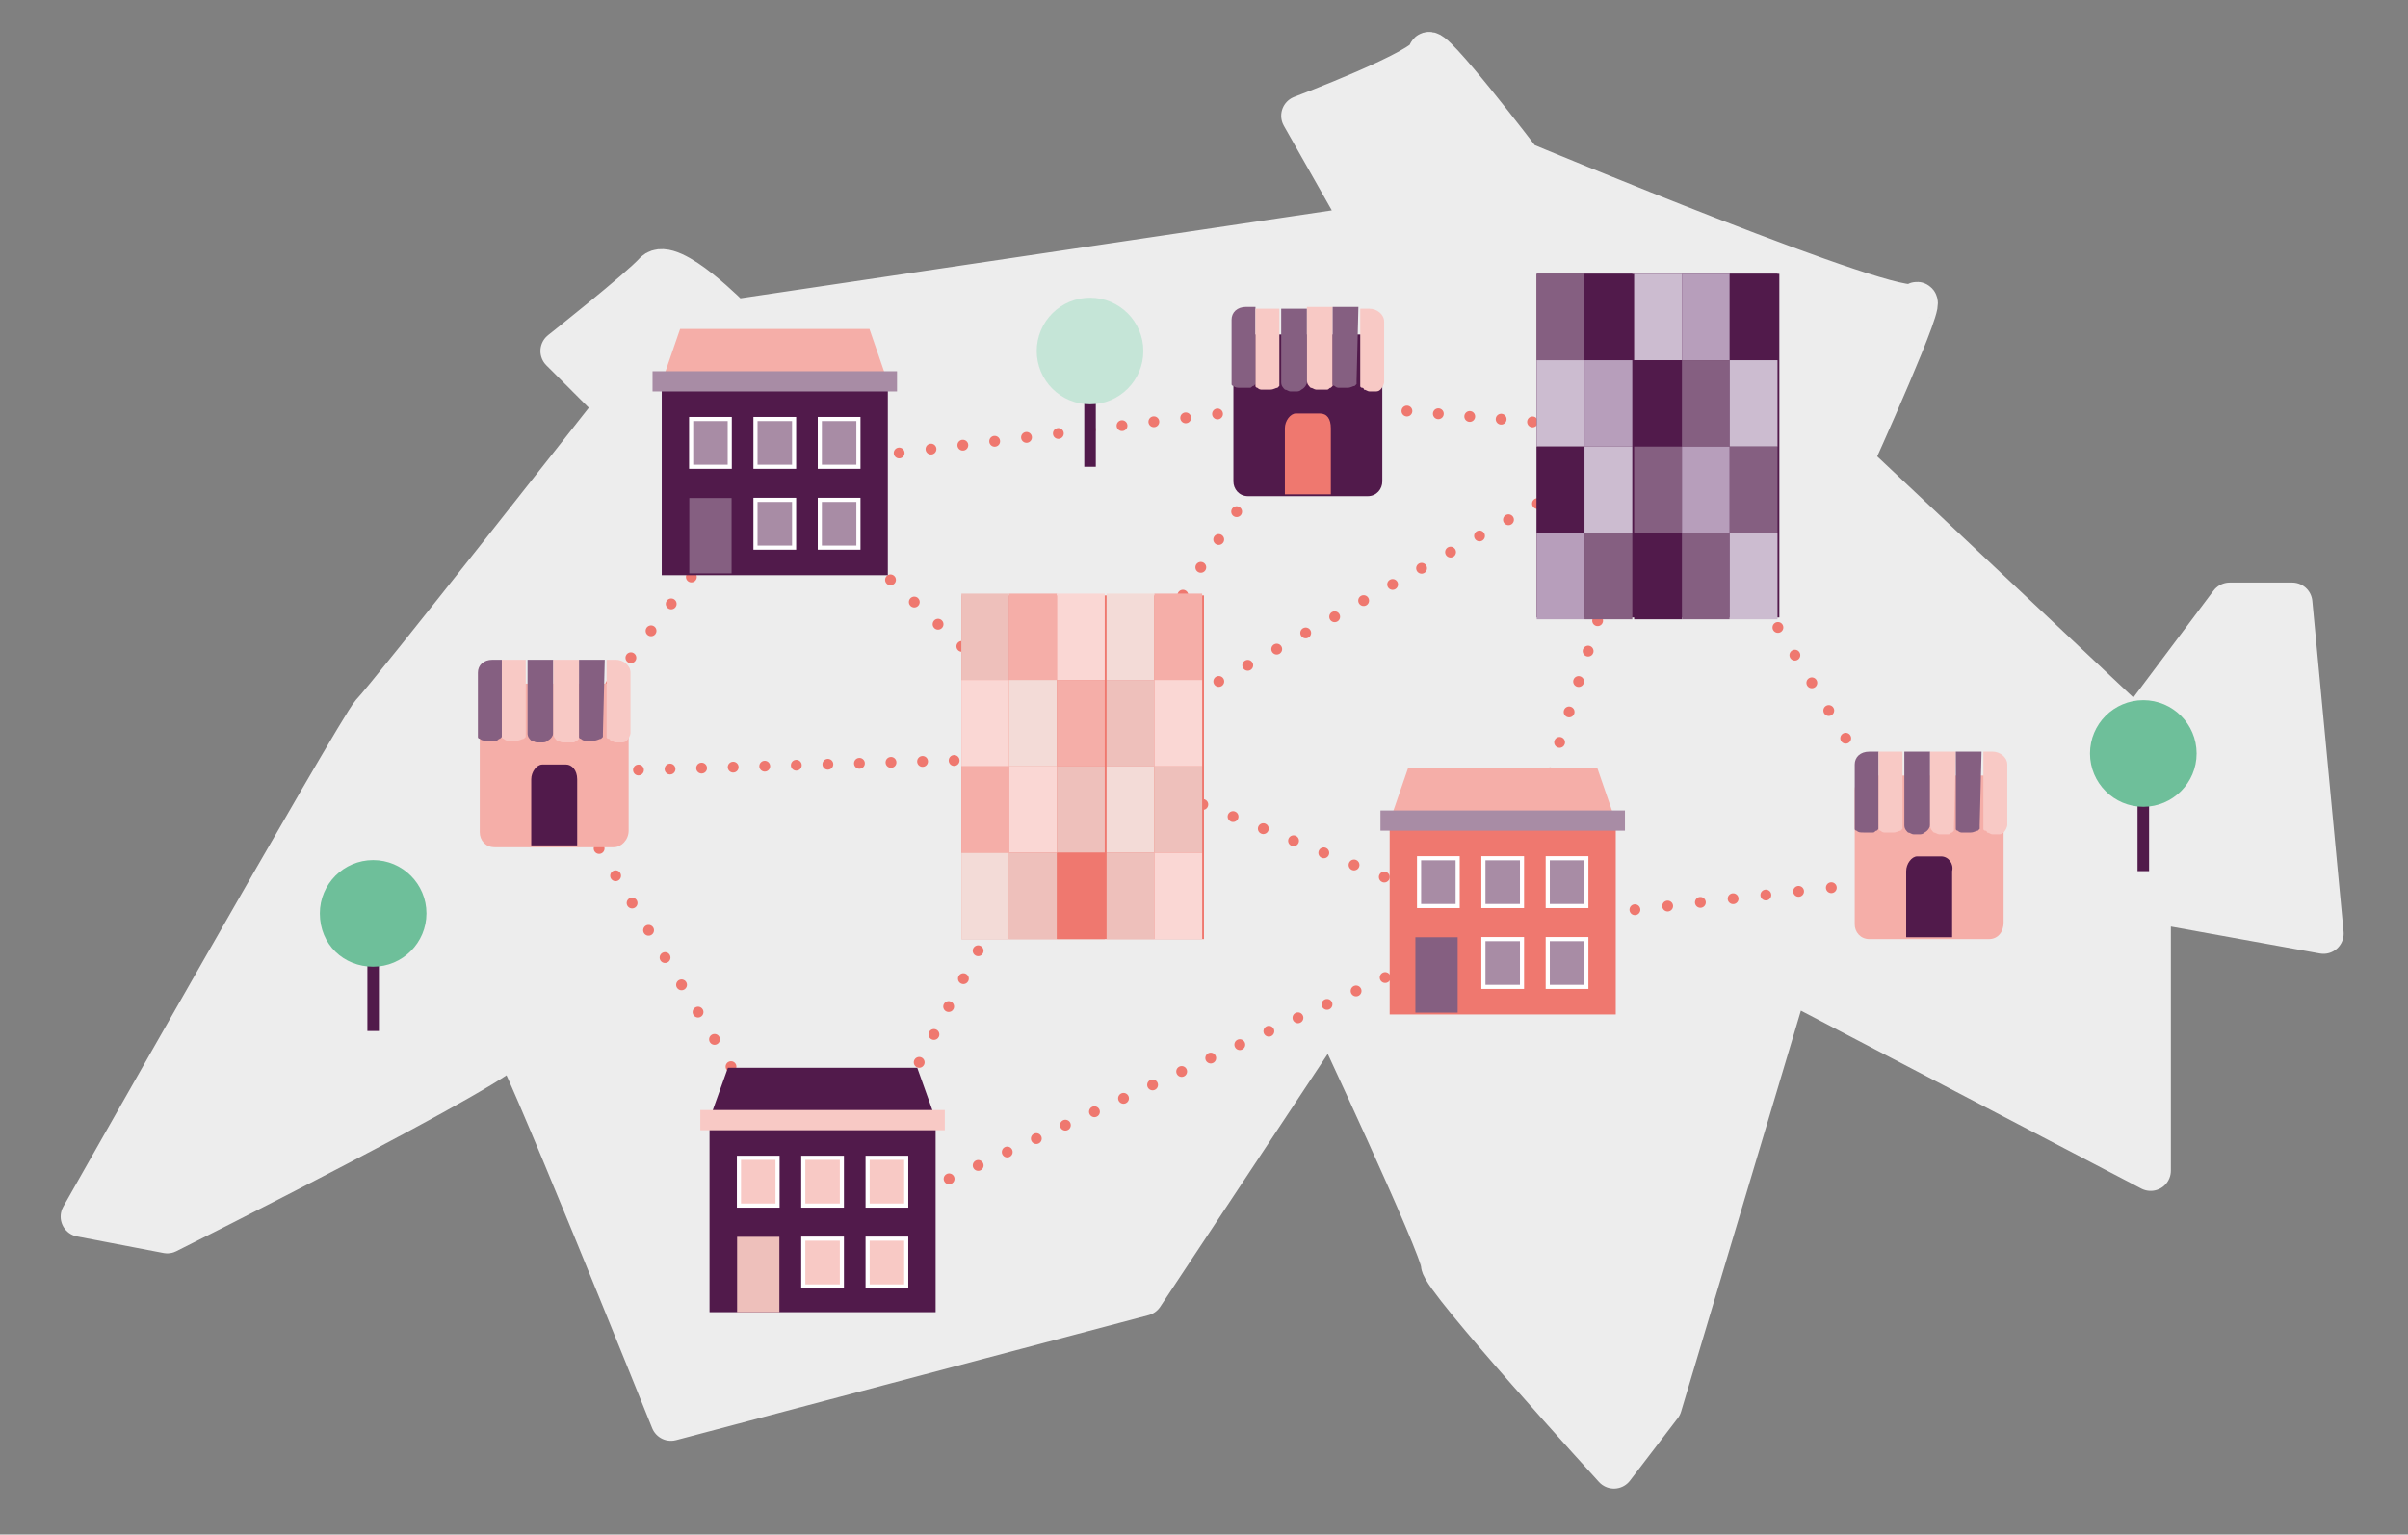 <?xml version="1.0" encoding="UTF-8"?> <!-- Generator: Adobe Illustrator 25.2.1, SVG Export Plug-In . SVG Version: 6.00 Build 0) --> <svg xmlns="http://www.w3.org/2000/svg" xmlns:xlink="http://www.w3.org/1999/xlink" version="1.1" id="Ebene_1" x="0px" y="0px" viewBox="0 0 131 83.5" style="enable-background:new 0 0 131 83.5;" xml:space="preserve"><rect x="0" y="0" width="131" height="83.5" fill="#808080" stroke="none"/> <style type="text/css"> .st0{fill:#EDEDED;} .st1{fill:none;stroke:#EDEDED;stroke-width:2.2;stroke-linecap:round;stroke-linejoin:round;} .st2{fill:none;stroke:#EF786F;stroke-width:0.589;stroke-linecap:round;stroke-linejoin:round;stroke-dasharray:0,1.734;} .st3{fill:none;stroke:#EF786F;stroke-width:0.589;stroke-linecap:round;stroke-linejoin:round;stroke-dasharray:0,1.717;} .st4{fill:none;stroke:#EF786F;stroke-width:0.589;stroke-linecap:round;stroke-linejoin:round;stroke-dasharray:0,1.772;} .st5{fill:none;stroke:#EF786F;stroke-width:0.589;stroke-linecap:round;stroke-linejoin:round;stroke-dasharray:0,1.792;} .st6{fill:none;stroke:#EF786F;stroke-width:0.589;stroke-linecap:round;stroke-linejoin:round;stroke-dasharray:0,1.767;} .st7{fill:none;stroke:#EF786F;stroke-width:0.589;stroke-linecap:round;stroke-linejoin:round;stroke-dasharray:0,1.715;} .st8{fill:none;stroke:#EF786F;stroke-width:0.589;stroke-linecap:round;stroke-linejoin:round;stroke-dasharray:0,1.745;} .st9{fill:none;stroke:#EF786F;stroke-width:0.589;stroke-linecap:round;stroke-linejoin:round;stroke-dasharray:0,1.83;} .st10{fill:none;stroke:#EF786F;stroke-width:0.589;stroke-linecap:round;stroke-linejoin:round;} .st11{fill:none;stroke:#EF786F;stroke-width:0.589;stroke-linecap:round;stroke-linejoin:round;stroke-dasharray:0,1.718;} .st12{fill:none;stroke:#EF786F;stroke-width:0.589;stroke-linecap:round;stroke-linejoin:round;stroke-dasharray:0,1.769;} .st13{fill:none;stroke:#EF786F;stroke-width:0.589;stroke-linecap:round;stroke-linejoin:round;stroke-dasharray:0,1.801;} .st14{fill:none;stroke:#EF786F;stroke-width:0.589;stroke-linecap:round;stroke-linejoin:round;stroke-dasharray:0,1.805;} .st15{fill:none;stroke:#EF786F;stroke-width:0.589;stroke-linecap:round;stroke-linejoin:round;stroke-dasharray:0,1.734;} .st16{fill:none;stroke:#EF786F;stroke-width:0.589;stroke-linecap:round;stroke-linejoin:round;stroke-dasharray:0,1.742;} .st17{fill:#F5AEA8;} .st18{fill:#511A4B;} .st19{fill:#855F81;} .st20{fill:#F8C9C5;} .st21{fill:#EF786F;} .st22{fill:#A88CA5;} .st23{fill:none;stroke:#FFFFFF;stroke-width:0.224;} .st24{fill:#EEC0BB;} .st25{fill:#FAD7D4;} .st26{fill:#F3DBD7;} .st27{fill:#CCBCD0;} .st28{fill:#B79EBB;} .st29{fill:none;stroke:#511A4B;stroke-width:0.628;} .st30{fill:#6EBF9A;} .st31{fill:#C5E5D7;} </style> <g> <g> <path class="st0" d="M9.1,67.1l-4.7-0.9c0,0,15-26.5,15.8-27.4c0.9-0.9,13.3-16.7,13.3-16.7l-3-3c0,0,4.3-3.4,5.1-4.3 c0.9-0.9,4.3,2.6,4.3,2.6l34.3-5.1l-3.4-6c0,0,6.9-2.6,6.9-3.4c0-0.8,5.1,5.9,5.1,5.9s20.6,8.6,21.4,7.7c0.9-0.9-3.4,8.6-3.4,8.6 l15.4,14.5l5.1-6.8h3.4l1.7,18l-9.4-1.7v10.7v3.9L97.3,53.4l-6.9,23.1l-2.6,3.4c0,0-9.4-10.3-9.4-11.1c0-0.9-6-13.7-6-13.7 L62.2,70.5l-25.7,6.8c0,0-8.6-21.4-8.6-20.5C27.9,57.7,9.1,67.1,9.1,67.1"></path> <path class="st1" d="M9.1,67.1l-4.7-0.9c0,0,15-26.5,15.8-27.4c0.9-0.9,13.3-16.7,13.3-16.7l-3-3c0,0,4.3-3.4,5.1-4.3 c0.9-0.9,4.3,2.6,4.3,2.6l34.3-5.1l-3.4-6c0,0,6.9-2.6,6.9-3.4c0-0.8,5.1,5.9,5.1,5.9s20.6,8.6,21.4,7.7c0.9-0.9-3.4,8.6-3.4,8.6 l15.4,14.5l5.1-6.8h3.4l1.7,18l-9.4-1.7v10.7v3.9L97.3,53.4l-6.9,23.1l-2.6,3.4c0,0-9.4-10.3-9.4-11.1c0-0.9-6-13.7-6-13.7 L62.2,70.5l-25.7,6.8c0,0-8.6-21.4-8.6-20.5C27.9,57.7,9.1,67.1,9.1,67.1z"></path> </g> <line class="st2" x1="30.8" y1="43.2" x2="44.7" y2="66.2"></line> <line class="st3" x1="46" y1="65.4" x2="58.4" y2="41.9"></line> <line class="st4" x1="60.5" y1="41.8" x2="81" y2="50"></line> <line class="st5" x1="83.6" y1="50.1" x2="104.1" y2="47.8"></line> <line class="st6" x1="104.1" y1="46.2" x2="90.7" y2="24.3"></line> <line class="st7" x1="88.5" y1="23.4" x2="72.3" y2="22"></line> <line class="st8" x1="69.7" y1="22.1" x2="42.8" y2="25.4"></line> <line class="st9" x1="40.9" y1="27" x2="30.5" y2="40.9"></line> <path class="st10" d="M29.9,41.7L29.9,41.7 M42,25.5L42,25.5 M71.4,21.9L71.4,21.9 M90.2,23.6L90.2,23.6 M105,47.7L105,47.7 M81.8,50.3L81.8,50.3 M58.8,41.1L58.8,41.1 M45.2,66.9L45.2,66.9"></path> <line class="st11" x1="31.3" y1="42" x2="57.9" y2="41.2"></line> <line class="st12" x1="57.5" y1="40" x2="42.6" y2="26.1"></line> <path class="st10" d="M42,25.5L42,25.5 M58.8,41.2L58.8,41.2 M29.6,42.1L29.6,42.1"></path> <line class="st13" x1="70.2" y1="23.3" x2="59" y2="40.7"></line> <line class="st14" x1="60" y1="40.6" x2="89.2" y2="24.3"></line> <line class="st15" x1="89.5" y1="25.5" x2="82" y2="49.5"></line> <line class="st16" x1="80.1" y1="51" x2="46.1" y2="66.7"></line> <path class="st10" d="M45.3,67L45.3,67 M81.7,50.3L81.7,50.3 M90,23.8L90,23.8 M58.5,41.4L58.5,41.4 M71.2,21.8L71.2,21.8"></path> <g> <path class="st17" d="M33.4,46.1h-6.5c-0.5,0-0.8-0.4-0.8-0.8V38c0-0.5,0.4-0.8,0.8-0.8h6.5c0.5,0,0.8,0.4,0.8,0.8v7.2 C34.2,45.7,33.8,46.1,33.4,46.1"></path> <path class="st18" d="M30.8,41.6h-1.3c-0.3,0-0.6,0.4-0.6,0.8v3.4c0,0.1,0,0.2,0,0.2h2.5c0-0.1,0-0.2,0-0.2v-3.4 C31.4,41.9,31.1,41.6,30.8,41.6"></path> <path class="st19" d="M27.3,35.9h-0.5c-0.5,0-0.8,0.3-0.8,0.7v0.2l0,3.1c0,0.1,0,0.1,0,0.2c0,0.1,0.1,0.1,0.1,0.1 c0.1,0.1,0.2,0.1,0.4,0.1h0.3c0.1,0,0.1,0,0.2,0c0.1,0,0.1-0.1,0.2-0.1c0,0,0.1-0.1,0.1-0.1c0-0.1,0-0.1,0-0.2L27.3,35.9 C27.3,35.9,27.3,35.9,27.3,35.9"></path> <path class="st20" d="M28.7,35.9C28.7,35.9,28.7,35.9,28.7,35.9l-1.4,0c0,0,0,0,0,0v4c0,0.1,0,0.1,0,0.2c0,0.1,0.1,0.1,0.1,0.1 c0,0,0.1,0.1,0.2,0.1c0.1,0,0.1,0,0.2,0h0.3c0.2,0,0.3-0.1,0.4-0.1c0,0,0.1-0.1,0.1-0.1c0-0.1,0-0.1,0-0.2V35.9z"></path> <path class="st19" d="M30.1,39.9v-4c0,0,0,0,0,0h-1.4c0,0,0,0,0,0v4c0,0.2,0.1,0.3,0.2,0.4c0.1,0,0.2,0.1,0.3,0.1h0.3 c0.1,0,0.2,0,0.3-0.1C30,40.2,30.1,40,30.1,39.9"></path> <path class="st20" d="M31.5,35.9h-1.4c0,0,0,0,0,0v4c0,0.2,0.1,0.3,0.2,0.4c0.1,0,0.2,0.1,0.3,0.1H31c0.1,0,0.1,0,0.2,0 c0.1,0,0.1-0.1,0.2-0.1c0,0,0.1-0.1,0.1-0.1c0-0.1,0-0.1,0-0.2L31.5,35.9C31.5,35.9,31.5,35.9,31.5,35.9"></path> <path class="st19" d="M32.9,35.9h-1.4c0,0,0,0,0,0v4c0,0.1,0,0.1,0,0.2c0,0.1,0.1,0.1,0.1,0.1c0,0,0.1,0.1,0.2,0.1 c0.1,0,0.1,0,0.2,0h0.3c0.2,0,0.3-0.1,0.4-0.1c0,0,0.1-0.1,0.1-0.1c0-0.1,0-0.1,0-0.2L32.9,35.9C32.9,35.9,32.9,35.9,32.9,35.9"></path> <path class="st20" d="M34.3,39.9L34.3,39.9l0-3.1v-0.2c0-0.4-0.4-0.7-0.8-0.7h-0.5c0,0,0,0,0,0v4c0,0.1,0,0.1,0,0.2 c0,0.1,0.1,0.1,0.1,0.1c0,0,0.1,0,0.1,0.1c0.1,0,0.2,0.1,0.3,0.1h0.3c0.1,0,0.2,0,0.3-0.1C34.2,40.2,34.3,40,34.3,39.9"></path> <path class="st17" d="M108.2,51.1h-6.5c-0.5,0-0.8-0.4-0.8-0.8V43c0-0.5,0.4-0.8,0.8-0.8h6.5c0.5,0,0.8,0.4,0.8,0.8v7.2 C109,50.7,108.7,51.1,108.2,51.1"></path> <path class="st18" d="M105.6,46.6h-1.3c-0.3,0-0.6,0.4-0.6,0.8v3.4c0,0.1,0,0.2,0,0.2h2.5c0-0.1,0-0.2,0-0.2v-3.4 C106.3,47,106,46.6,105.6,46.6"></path> <path class="st19" d="M102.2,40.9h-0.5c-0.5,0-0.8,0.3-0.8,0.7v0.2l0,3.1c0,0.1,0,0.1,0,0.2c0,0.1,0.1,0.1,0.1,0.1 c0.1,0.1,0.2,0.1,0.4,0.1h0.3c0.1,0,0.1,0,0.2,0c0.1,0,0.1-0.1,0.2-0.1c0,0,0.1-0.1,0.1-0.1c0-0.1,0-0.1,0-0.2L102.2,40.9 C102.2,40.9,102.2,40.9,102.2,40.9"></path> <path class="st20" d="M103.6,40.9C103.6,40.9,103.6,40.9,103.6,40.9l-1.4,0c0,0,0,0,0,0v4c0,0.1,0,0.1,0,0.2 c0,0.1,0.1,0.1,0.1,0.1c0,0,0.1,0.1,0.2,0.1c0.1,0,0.1,0,0.2,0h0.3c0.2,0,0.3-0.1,0.4-0.1c0,0,0.1-0.1,0.1-0.1c0-0.1,0-0.1,0-0.2 V40.9z"></path> <path class="st19" d="M105,44.9v-4c0,0,0,0,0,0h-1.4c0,0,0,0,0,0v4c0,0.2,0.1,0.3,0.2,0.4c0.1,0,0.2,0.1,0.3,0.1h0.3 c0.1,0,0.2,0,0.3-0.1C104.9,45.2,105,45,105,44.9"></path> <path class="st20" d="M106.4,40.9H105c0,0,0,0,0,0v4c0,0.2,0.1,0.3,0.2,0.4c0.1,0,0.2,0.1,0.3,0.1h0.3c0.1,0,0.1,0,0.2,0 c0.1,0,0.1-0.1,0.2-0.1c0,0,0.1-0.1,0.1-0.1c0-0.1,0-0.1,0-0.2L106.4,40.9C106.4,40.9,106.4,40.9,106.4,40.9"></path> <path class="st19" d="M107.8,40.9h-1.4c0,0,0,0,0,0v4c0,0.1,0,0.1,0,0.2c0,0.1,0.1,0.1,0.1,0.1c0,0,0.1,0.1,0.2,0.1 c0.1,0,0.1,0,0.2,0h0.3c0.2,0,0.3-0.1,0.4-0.1c0,0,0.1-0.1,0.1-0.1c0-0.1,0-0.1,0-0.2L107.8,40.9 C107.8,40.9,107.8,40.9,107.8,40.9"></path> <path class="st20" d="M109.2,44.9L109.2,44.9l0-3.1v-0.2c0-0.4-0.4-0.7-0.8-0.7h-0.5c0,0,0,0,0,0v4c0,0.1,0,0.1,0,0.2 c0,0.1,0.1,0.1,0.1,0.1c0,0,0.1,0,0.1,0.1c0.1,0,0.2,0.1,0.3,0.1h0.3c0.1,0,0.2,0,0.3-0.1C109.1,45.2,109.2,45,109.2,44.9"></path> <path class="st18" d="M74.4,27h-6.5c-0.5,0-0.8-0.4-0.8-0.8v-7.2c0-0.5,0.4-0.8,0.8-0.8h6.5c0.5,0,0.8,0.4,0.8,0.8v7.2 C75.2,26.6,74.9,27,74.4,27"></path> <path class="st21" d="M71.8,22.5h-1.3c-0.3,0-0.6,0.4-0.6,0.8v3.4c0,0.1,0,0.2,0,0.2h2.5c0-0.1,0-0.2,0-0.2v-3.4 C72.4,22.8,72.2,22.5,71.8,22.5"></path> <path class="st19" d="M68.3,16.7h-0.5c-0.5,0-0.8,0.3-0.8,0.7v0.2l0,3.1c0,0.1,0,0.1,0,0.2c0,0.1,0.1,0.1,0.1,0.1 c0.1,0.1,0.2,0.1,0.4,0.1h0.3c0.1,0,0.1,0,0.2,0c0.1,0,0.1-0.1,0.2-0.1c0,0,0.1-0.1,0.1-0.1c0-0.1,0-0.1,0-0.2L68.3,16.7 C68.3,16.8,68.3,16.8,68.3,16.7"></path> <path class="st20" d="M69.7,16.8C69.7,16.8,69.7,16.8,69.7,16.8l-1.4,0c0,0,0,0,0,0v4c0,0.1,0,0.1,0,0.2c0,0.1,0.1,0.1,0.1,0.1 c0,0,0.1,0.1,0.2,0.1c0.1,0,0.1,0,0.2,0h0.3c0.2,0,0.3-0.1,0.4-0.1c0,0,0.1-0.1,0.1-0.1c0-0.1,0-0.1,0-0.2V16.8z"></path> <path class="st19" d="M71.1,20.8v-4c0,0,0,0,0,0h-1.4c0,0,0,0,0,0v4c0,0.2,0.1,0.3,0.2,0.4c0.1,0,0.2,0.1,0.3,0.1h0.3 c0.1,0,0.2,0,0.3-0.1C71,21.1,71.1,20.9,71.1,20.8"></path> <path class="st20" d="M72.5,16.7h-1.4c0,0,0,0,0,0v4c0,0.2,0.1,0.3,0.2,0.4c0.1,0,0.2,0.1,0.3,0.1H72c0.1,0,0.1,0,0.2,0 c0.1,0,0.1-0.1,0.2-0.1c0,0,0.1-0.1,0.1-0.1c0-0.1,0-0.1,0-0.2L72.5,16.7C72.5,16.8,72.5,16.8,72.5,16.7"></path> <path class="st19" d="M73.9,16.7h-1.4c0,0,0,0,0,0v4c0,0.1,0,0.1,0,0.2c0,0.1,0.1,0.1,0.1,0.1c0,0,0.1,0.1,0.2,0.1 c0.1,0,0.1,0,0.2,0h0.3c0.2,0,0.3-0.1,0.4-0.1c0,0,0.1-0.1,0.1-0.1c0-0.1,0-0.1,0-0.2L73.9,16.7C73.9,16.8,73.9,16.8,73.9,16.7"></path> <path class="st20" d="M75.3,20.8L75.3,20.8l0-3.1v-0.2c0-0.4-0.4-0.7-0.8-0.7h-0.5c0,0,0,0,0,0v4c0,0.1,0,0.1,0,0.2 c0,0.1,0.1,0.1,0.1,0.1c0,0,0.1,0,0.1,0.1c0.1,0,0.2,0.1,0.3,0.1h0.3c0.1,0,0.2,0,0.3-0.1C75.2,21.1,75.3,20.9,75.3,20.8"></path> </g> <polygon class="st17" points="37,17.9 36,20.8 48.3,20.8 47.3,17.9 "></polygon> <rect x="36" y="20.8" class="st18" width="12.3" height="10.5"></rect> <g> <g> <rect x="37.6" y="22.8" class="st22" width="2.1" height="2.6"></rect> <rect x="37.6" y="22.8" class="st23" width="2.1" height="2.6"></rect> </g> <g> <rect x="41.1" y="22.8" class="st22" width="2.1" height="2.6"></rect> <rect x="41.1" y="22.8" class="st23" width="2.1" height="2.6"></rect> </g> <g> <rect x="44.6" y="22.8" class="st22" width="2.1" height="2.6"></rect> <rect x="44.6" y="22.8" class="st23" width="2.1" height="2.6"></rect> </g> </g> <rect x="35.5" y="20.2" class="st22" width="13.3" height="1.1"></rect> <g> <g> <rect x="41.1" y="27.2" class="st22" width="2.1" height="2.6"></rect> <rect x="41.1" y="27.2" class="st23" width="2.1" height="2.6"></rect> </g> <g> <rect x="44.6" y="27.2" class="st22" width="2.1" height="2.6"></rect> <rect x="44.6" y="27.2" class="st23" width="2.1" height="2.6"></rect> </g> </g> <rect x="37.5" y="27.1" class="st19" width="2.3" height="4.1"></rect> <polygon class="st17" points="76.6,41.8 75.6,44.7 87.9,44.7 86.9,41.8 "></polygon> <rect x="75.6" y="44.7" class="st21" width="12.3" height="10.5"></rect> <g> <g> <rect x="77.2" y="46.7" class="st22" width="2.1" height="2.6"></rect> <rect x="77.2" y="46.7" class="st23" width="2.1" height="2.6"></rect> </g> <g> <rect x="80.7" y="46.7" class="st22" width="2.1" height="2.6"></rect> <rect x="80.7" y="46.7" class="st23" width="2.1" height="2.6"></rect> </g> <g> <rect x="84.2" y="46.7" class="st22" width="2.1" height="2.6"></rect> <rect x="84.2" y="46.7" class="st23" width="2.1" height="2.6"></rect> </g> </g> <rect x="75.1" y="44.1" class="st22" width="13.3" height="1.1"></rect> <g> <g> <rect x="80.7" y="51.1" class="st22" width="2.1" height="2.6"></rect> <rect x="80.7" y="51.1" class="st23" width="2.1" height="2.6"></rect> </g> <g> <rect x="84.2" y="51.1" class="st22" width="2.1" height="2.6"></rect> <rect x="84.2" y="51.1" class="st23" width="2.1" height="2.6"></rect> </g> </g> <rect x="77" y="51" class="st19" width="2.3" height="4.1"></rect> <polygon class="st18" points="39.6,58.1 38.6,60.9 50.9,60.9 49.9,58.1 "></polygon> <rect x="38.6" y="60.9" class="st18" width="12.3" height="10.5"></rect> <g> <g> <rect x="40.2" y="63" class="st20" width="2.1" height="2.6"></rect> <rect x="40.2" y="63" class="st23" width="2.1" height="2.6"></rect> </g> <g> <rect x="43.7" y="63" class="st20" width="2.1" height="2.6"></rect> <rect x="43.7" y="63" class="st23" width="2.1" height="2.6"></rect> </g> <g> <rect x="47.2" y="63" class="st20" width="2.1" height="2.6"></rect> <rect x="47.2" y="63" class="st23" width="2.1" height="2.6"></rect> </g> </g> <rect x="38.1" y="60.4" class="st20" width="13.3" height="1.1"></rect> <g> <g> <rect x="43.7" y="67.4" class="st20" width="2.1" height="2.6"></rect> <rect x="43.7" y="67.4" class="st23" width="2.1" height="2.6"></rect> </g> <g> <rect x="47.2" y="67.4" class="st20" width="2.1" height="2.6"></rect> <rect x="47.2" y="67.4" class="st23" width="2.1" height="2.6"></rect> </g> </g> <rect x="40.1" y="67.3" class="st24" width="2.3" height="4.1"></rect> <rect x="52.3" y="32.4" class="st21" width="13.2" height="18.7"></rect> <rect x="52.3" y="32.3" class="st24" width="2.6" height="4.7"></rect> <rect x="54.9" y="32.3" class="st17" width="2.6" height="4.7"></rect> <rect x="57.5" y="32.3" class="st25" width="2.6" height="4.7"></rect> <rect x="60.2" y="32.3" class="st26" width="2.6" height="4.7"></rect> <rect x="62.8" y="32.3" class="st17" width="2.6" height="4.7"></rect> <rect x="52.3" y="37" class="st25" width="2.6" height="4.7"></rect> <rect x="54.9" y="37" class="st26" width="2.6" height="4.7"></rect> <rect x="57.5" y="37" class="st17" width="2.6" height="4.7"></rect> <rect x="60.2" y="37" class="st24" width="2.6" height="4.7"></rect> <rect x="62.8" y="37" class="st25" width="2.6" height="4.7"></rect> <rect x="52.3" y="41.7" class="st17" width="2.6" height="4.7"></rect> <rect x="54.9" y="41.7" class="st25" width="2.6" height="4.7"></rect> <rect x="57.5" y="41.7" class="st24" width="2.6" height="4.7"></rect> <rect x="60.2" y="41.7" class="st26" width="2.6" height="4.7"></rect> <rect x="62.8" y="41.7" class="st24" width="2.6" height="4.7"></rect> <rect x="52.3" y="46.4" class="st26" width="2.6" height="4.7"></rect> <rect x="54.9" y="46.4" class="st24" width="2.6" height="4.7"></rect> <rect x="57.5" y="46.4" class="st21" width="2.6" height="4.7"></rect> <rect x="60.2" y="46.4" class="st24" width="2.6" height="4.7"></rect> <rect x="62.8" y="46.4" class="st25" width="2.6" height="4.7"></rect> <rect x="83.6" y="14.9" class="st18" width="13.2" height="18.7"></rect> <rect x="83.6" y="14.9" class="st19" width="2.6" height="4.7"></rect> <rect x="86.2" y="14.9" class="st18" width="2.6" height="4.7"></rect> <rect x="88.9" y="14.9" class="st27" width="2.6" height="4.7"></rect> <rect x="91.5" y="14.9" class="st28" width="2.6" height="4.7"></rect> <rect x="94.1" y="14.9" class="st18" width="2.6" height="4.7"></rect> <rect x="83.6" y="19.6" class="st27" width="2.6" height="4.7"></rect> <rect x="86.2" y="19.6" class="st28" width="2.6" height="4.7"></rect> <rect x="88.9" y="19.6" class="st18" width="2.6" height="4.7"></rect> <rect x="91.5" y="19.6" class="st19" width="2.6" height="4.7"></rect> <rect x="94.1" y="19.6" class="st27" width="2.6" height="4.7"></rect> <rect x="83.6" y="24.3" class="st18" width="2.6" height="4.7"></rect> <rect x="86.2" y="24.3" class="st27" width="2.6" height="4.7"></rect> <rect x="88.9" y="24.3" class="st19" width="2.6" height="4.7"></rect> <rect x="91.5" y="24.3" class="st28" width="2.6" height="4.7"></rect> <rect x="94.1" y="24.3" class="st19" width="2.6" height="4.7"></rect> <rect x="83.6" y="29" class="st28" width="2.6" height="4.7"></rect> <rect x="86.2" y="29" class="st19" width="2.6" height="4.7"></rect> <rect x="88.9" y="29" class="st18" width="2.6" height="4.7"></rect> <rect x="91.5" y="29" class="st19" width="2.6" height="4.7"></rect> <rect x="94.1" y="29" class="st27" width="2.6" height="4.7"></rect> <line class="st29" x1="20.3" y1="50.6" x2="20.3" y2="56.1"></line> <g> <path class="st30" d="M20.3,52.6c1.6,0,2.9-1.3,2.9-2.9c0-1.6-1.3-2.9-2.9-2.9c-1.6,0-2.9,1.3-2.9,2.9 C17.4,51.4,18.7,52.6,20.3,52.6"></path> </g> <line class="st29" x1="116.6" y1="43" x2="116.6" y2="47.4"></line> <g> <path class="st30" d="M116.6,43.9c1.6,0,2.9-1.3,2.9-2.9c0-1.6-1.3-2.9-2.9-2.9c-1.6,0-2.9,1.3-2.9,2.9 C113.7,42.6,115,43.9,116.6,43.9"></path> </g> <line class="st29" x1="59.3" y1="21.4" x2="59.3" y2="25.4"></line> <g> <path class="st31" d="M59.3,22c1.6,0,2.9-1.3,2.9-2.9c0-1.6-1.3-2.9-2.9-2.9c-1.6,0-2.9,1.3-2.9,2.9C56.4,20.7,57.7,22,59.3,22"></path> </g> </g> </svg> 